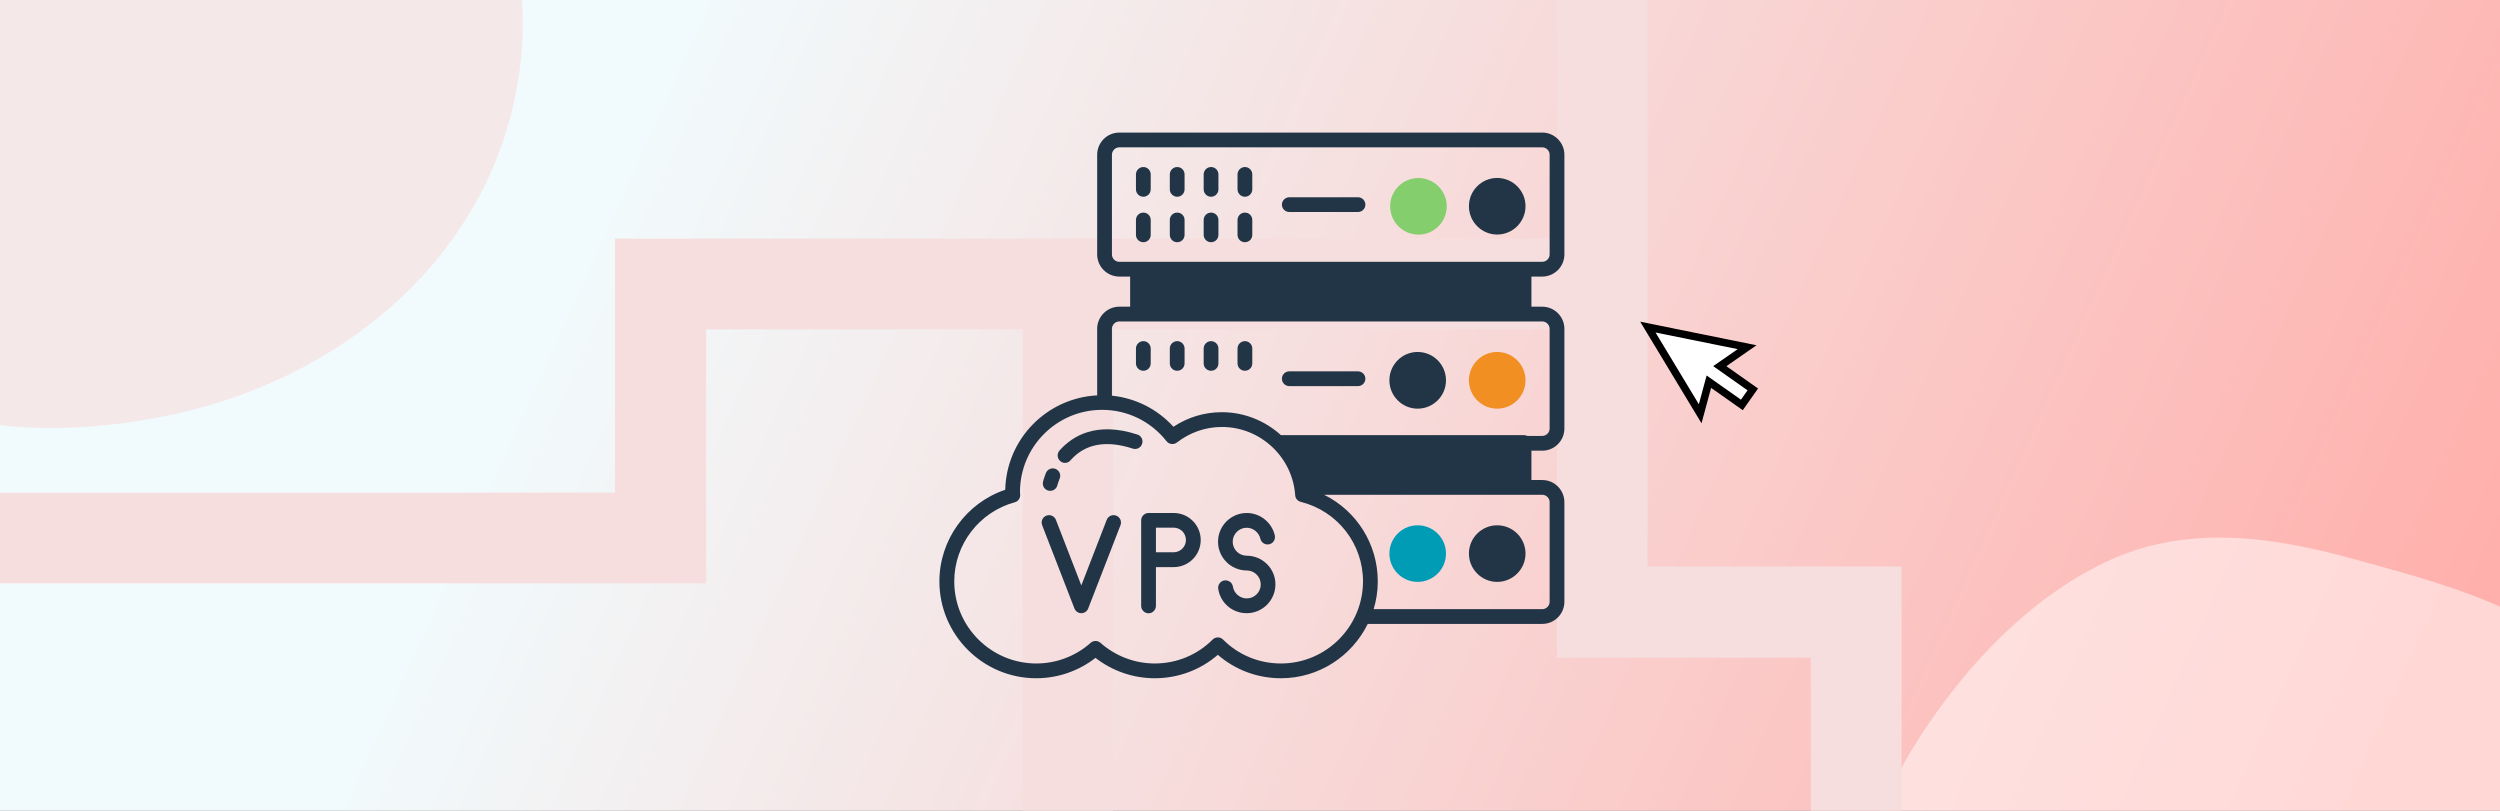 <svg width="660" height="214" viewBox="0 0 660 214" fill="none" xmlns="http://www.w3.org/2000/svg">
<rect x="0" y="0" width="660" height="214" fill="#808080" stroke="none"/>
<g clip-path="url(#clip0_701_558)">
<rect width="660" height="214" fill="url(#paint0_linear_701_558)"/>
<path d="M501.58 316.735C477.273 278.712 483.195 231.066 506.912 194.441C518.926 175.861 535.52 158.135 555.715 148.469C576.814 138.353 599.345 141.524 621.146 147.52C643.937 153.828 669.752 160.225 686.483 178.198C695.004 187.34 700.561 198.767 704.987 210.362C710.321 224.276 716.227 242.657 715.685 257.976C714.841 280.332 702.123 300.297 685.496 314.433C666.3 330.798 641.811 342.323 617.967 350.202C595.988 357.462 571.769 360.564 549.204 353.86C529.297 347.896 512.685 334.163 501.58 316.735Z" fill="white" fill-opacity="0.5"/>
<path d="M135.747 26.752C126.048 70.826 88.17 100.329 45.502 109.456C23.868 114.1 -0.399 114.9 -21.514 107.454C-43.586 99.688 -57.277 81.514 -68.453 61.859C-80.108 41.283 -93.838 18.505 -92.96 -6.034C-92.521 -18.524 -88.37 -30.533 -83.301 -41.862C-77.234 -55.472 -68.413 -72.646 -57.197 -83.094C-40.792 -98.306 -17.682 -103.43 4.071 -101.668C29.217 -99.667 54.682 -90.5 77.114 -79.211C97.789 -68.803 117.107 -53.871 128.323 -33.175C138.182 -14.881 140.217 6.576 135.747 26.752Z" fill="#F5E8E8"/>
<path fill-rule="evenodd" clip-rule="evenodd" d="M502 149.573L502 419H478.053L478.053 173.629H411V-97H434.947V149.573H502Z" fill="#F6DEDE"/>
<path fill-rule="evenodd" clip-rule="evenodd" d="M186.427 154L-83 154L-83 130.053L162.371 130.053L162.371 63L433 63L433 86.947L186.427 86.947L186.427 154Z" fill="#F6DEDE"/>
<path fill-rule="evenodd" clip-rule="evenodd" d="M361 309.573L361 579L337.053 579L337.053 333.629L270 333.629L270 63L293.947 63L293.947 309.573L361 309.573Z" fill="#F6DEDE"/>
<path d="M407.154 73.015C410.376 73.015 413 70.391 413 67.168V40.846C413 37.624 410.376 35 407.154 35H295.499C292.277 35 289.653 37.624 289.653 40.846V67.168C289.653 70.391 292.277 73.015 295.499 73.015H298.357V80.966H295.499C292.277 80.966 289.653 83.591 289.653 86.813V104.378C276.349 105.054 265.695 115.889 265.383 129.297C255.068 132.779 248 142.523 248 153.488C248 167.572 259.459 179.057 273.569 179.057C279.233 179.057 284.742 177.16 289.211 173.678C293.68 177.16 299.189 179.057 304.854 179.057C311.038 179.057 316.884 176.874 321.509 172.872C326.135 176.874 331.981 179.057 338.165 179.057C348.221 179.057 356.926 173.184 361.083 164.713H407.154C410.376 164.713 413 162.089 413 158.867V132.571C413 129.349 410.376 126.724 407.154 126.724H404.295V118.981H407.154C410.376 118.981 413 116.357 413 113.135V86.813C413 83.591 410.376 80.966 407.154 80.966H404.295V73.015H407.154ZM338.165 175.159C332.397 175.159 326.966 172.924 322.887 168.845C322.497 168.455 322.003 168.273 321.509 168.273C321.016 168.273 320.522 168.455 320.132 168.845C316.053 172.924 310.622 175.159 304.854 175.159C299.579 175.159 294.486 173.21 290.51 169.702C289.783 169.053 288.665 169.053 287.938 169.702C283.962 173.236 278.869 175.159 273.594 175.159C261.642 175.159 251.924 165.441 251.924 153.488C251.924 143.744 258.498 135.169 267.904 132.597C268.787 132.363 269.359 131.557 269.333 130.648L269.281 129.869C269.281 117.916 278.999 108.198 290.952 108.198C297.604 108.198 303.814 111.212 307.972 116.487C308.621 117.318 309.843 117.474 310.7 116.824C314.156 114.148 318.261 112.719 322.601 112.719C332.735 112.719 341.231 120.644 341.933 130.752C341.985 131.583 342.583 132.311 343.414 132.493C353.08 134.909 359.836 143.536 359.836 153.488C359.81 165.441 350.092 175.159 338.165 175.159ZM409.102 132.571V158.867C409.102 159.932 408.219 160.816 407.154 160.816H362.643C363.344 158.503 363.734 156.035 363.734 153.488C363.734 143.614 358.121 134.857 349.572 130.622H407.154C408.219 130.622 409.102 131.506 409.102 132.571ZM409.102 86.813V113.135C409.102 114.2 408.219 115.083 407.154 115.083H403.204C402.944 114.954 402.658 114.876 402.346 114.876H338.165C334.008 111.108 328.525 108.821 322.575 108.821C317.976 108.821 313.584 110.146 309.791 112.667C305.529 107.99 299.787 105.106 293.55 104.456V86.813C293.55 85.747 294.434 84.864 295.499 84.864H407.154C408.219 84.864 409.102 85.747 409.102 86.813V86.813ZM293.55 67.168V40.846C293.55 39.781 294.434 38.898 295.499 38.898H407.154C408.219 38.898 409.102 39.781 409.102 40.846V67.168C409.102 68.234 408.219 69.117 407.154 69.117H295.499C294.408 69.117 293.55 68.234 293.55 67.168Z" fill="#223547"/>
<path d="M329.123 146.706C327.096 146.706 325.433 145.043 325.433 143.017C325.433 140.99 327.096 139.327 329.123 139.327C330.838 139.327 332.345 140.548 332.735 142.211C332.968 143.276 334.034 143.926 335.073 143.692C336.113 143.458 336.788 142.419 336.554 141.354C335.775 137.924 332.657 135.429 329.149 135.429C324.965 135.429 321.561 138.833 321.561 143.017C321.561 147.2 324.965 150.604 329.149 150.604C331.176 150.604 332.839 152.267 332.839 154.294C332.839 156.321 331.176 157.984 329.149 157.984C327.33 157.984 325.771 156.632 325.485 154.865C325.329 153.8 324.342 153.098 323.25 153.228C322.185 153.384 321.457 154.398 321.613 155.463C322.185 159.179 325.329 161.881 329.123 161.881C333.306 161.881 336.71 158.477 336.71 154.294C336.736 150.11 333.306 146.706 329.123 146.706V146.706Z" fill="#223547"/>
<path d="M294.694 136.131C293.68 135.741 292.563 136.235 292.173 137.248L285.469 154.554L278.765 137.248C278.376 136.235 277.232 135.741 276.245 136.131C275.231 136.52 274.738 137.638 275.128 138.651L283.65 160.634C283.936 161.387 284.664 161.881 285.469 161.881C286.275 161.881 287.002 161.387 287.288 160.634L295.811 138.651C296.201 137.664 295.707 136.52 294.694 136.131V136.131Z" fill="#223547"/>
<path d="M309.843 135.429H303.217C302.151 135.429 301.268 136.313 301.268 137.378V137.976V147.772V159.958C301.268 161.024 302.151 161.907 303.217 161.907C304.282 161.907 305.165 161.024 305.165 159.958V149.721H309.843C313.792 149.721 316.988 146.524 316.988 142.575C316.988 138.625 313.792 135.429 309.843 135.429ZM309.843 145.797H305.165V139.301H309.843C311.635 139.301 313.091 140.756 313.091 142.549C313.091 144.342 311.635 145.797 309.843 145.797Z" fill="#223547"/>
<path d="M300.28 114.719C289.445 111.186 283.105 115.083 279.701 118.955C278.999 119.76 279.077 121.008 279.883 121.709C280.246 122.047 280.714 122.203 281.156 122.203C281.702 122.203 282.247 121.969 282.611 121.527C286.431 117.162 291.965 116.123 299.059 118.435C300.072 118.773 301.19 118.201 301.502 117.188C301.865 116.175 301.32 115.057 300.28 114.719V114.719Z" fill="#223547"/>
<path d="M276.817 129.531C276.972 129.557 277.102 129.583 277.258 129.583C278.142 129.583 278.947 128.985 279.155 128.076C279.181 127.998 279.337 127.322 279.753 126.335C280.168 125.347 279.675 124.204 278.661 123.788C277.674 123.398 276.531 123.866 276.115 124.879C275.595 126.205 275.361 127.088 275.361 127.192C275.102 128.257 275.751 129.297 276.817 129.531V129.531Z" fill="#223547"/>
<path d="M301.839 97.882C302.931 97.882 303.788 97.024 303.788 95.933V92.009C303.788 90.944 302.931 90.061 301.839 90.061C300.774 90.061 299.891 90.944 299.891 92.009V95.933C299.891 97.024 300.774 97.882 301.839 97.882Z" fill="#223547"/>
<path d="M301.839 44.094C300.774 44.094 299.891 44.978 299.891 46.043V49.993C299.891 51.058 300.774 51.941 301.839 51.941C302.931 51.941 303.788 51.058 303.788 49.993V46.043C303.788 44.978 302.931 44.094 301.839 44.094Z" fill="#223547"/>
<path d="M310.778 44.094C309.713 44.094 308.829 44.978 308.829 46.043V49.993C308.829 51.058 309.713 51.941 310.778 51.941C311.869 51.941 312.727 51.058 312.727 49.993V46.043C312.727 44.978 311.869 44.094 310.778 44.094Z" fill="#223547"/>
<path d="M319.717 44.094C318.651 44.094 317.768 44.978 317.768 46.043V49.993C317.768 51.058 318.651 51.941 319.717 51.941C320.808 51.941 321.665 51.058 321.665 49.993V46.043C321.665 44.978 320.808 44.094 319.717 44.094Z" fill="#223547"/>
<path d="M319.717 56.126C318.651 56.126 317.768 56.983 317.768 58.074V61.998C317.768 63.089 318.651 63.947 319.717 63.947C320.808 63.947 321.665 63.089 321.665 61.998V58.074C321.665 56.983 320.808 56.126 319.717 56.126Z" fill="#223547"/>
<path d="M310.778 97.882C311.869 97.882 312.727 97.024 312.727 95.933V92.009C312.727 90.944 311.869 90.061 310.778 90.061C309.713 90.061 308.829 90.944 308.829 92.009V95.933C308.829 97.024 309.713 97.882 310.778 97.882Z" fill="#223547"/>
<path d="M319.717 97.882C320.808 97.882 321.665 97.024 321.665 95.933V92.009C321.665 90.944 320.808 90.061 319.717 90.061C318.651 90.061 317.768 90.944 317.768 92.009V95.933C317.768 97.024 318.651 97.882 319.717 97.882Z" fill="#223547"/>
<path d="M328.655 44.094C327.59 44.094 326.706 44.978 326.706 46.043V49.993C326.706 51.058 327.59 51.941 328.655 51.941C329.746 51.941 330.604 51.058 330.604 49.993V46.043C330.604 44.978 329.746 44.094 328.655 44.094Z" fill="#223547"/>
<path d="M328.655 56.126C327.59 56.126 326.706 56.983 326.706 58.074V61.998C326.706 63.089 327.59 63.947 328.655 63.947C329.746 63.947 330.604 63.089 330.604 61.998V58.074C330.604 56.983 329.746 56.126 328.655 56.126Z" fill="#223547"/>
<path d="M328.655 97.882C329.746 97.882 330.604 97.024 330.604 95.933V92.009C330.604 90.944 329.746 90.061 328.655 90.061C327.59 90.061 326.706 90.944 326.706 92.009V95.933C326.706 97.024 327.59 97.882 328.655 97.882Z" fill="#223547"/>
<path d="M310.778 56.126C309.713 56.126 308.829 56.983 308.829 58.074V61.998C308.829 63.089 309.713 63.947 310.778 63.947C311.869 63.947 312.727 63.089 312.727 61.998V58.074C312.727 56.983 311.869 56.126 310.778 56.126Z" fill="#223547"/>
<path d="M340.374 101.935H358.511C359.576 101.935 360.46 101.052 360.46 99.986C360.46 98.895 359.576 98.038 358.511 98.038H340.374C339.309 98.038 338.425 98.895 338.425 99.986C338.425 101.052 339.309 101.935 340.374 101.935Z" fill="#223547"/>
<path d="M358.511 52.072H340.374C339.309 52.072 338.425 52.955 338.425 54.021C338.425 55.112 339.309 55.969 340.374 55.969H358.511C359.576 55.969 360.46 55.112 360.46 54.021C360.46 52.955 359.576 52.072 358.511 52.072V52.072Z" fill="#223547"/>
<path d="M374.257 153.618C378.389 153.618 381.741 150.266 381.741 146.135C381.741 142.029 378.389 138.677 374.257 138.677C370.152 138.677 366.8 142.029 366.8 146.135C366.8 150.266 370.152 153.618 374.257 153.618Z" fill="#009CB6"/>
<path d="M374.257 107.886C378.389 107.886 381.741 104.534 381.741 100.402C381.741 96.271 378.389 92.919 374.257 92.919C370.152 92.919 366.8 96.271 366.8 100.402C366.8 104.534 370.152 107.886 374.257 107.886Z" fill="#223547"/>
<path d="M301.839 56.126C300.774 56.126 299.891 56.983 299.891 58.074V61.998C299.891 63.089 300.774 63.947 301.839 63.947C302.931 63.947 303.788 63.089 303.788 61.998V58.074C303.788 56.983 302.931 56.126 301.839 56.126Z" fill="#223547"/>
<path d="M395.253 46.978C391.147 46.978 387.795 50.331 387.795 54.436C387.795 58.568 391.147 61.919 395.253 61.919C399.384 61.919 402.736 58.568 402.736 54.436C402.736 50.331 399.384 46.978 395.253 46.978Z" fill="#223547"/>
<path d="M395.253 107.886C399.384 107.886 402.736 104.534 402.736 100.402C402.736 96.271 399.384 92.919 395.253 92.919C391.147 92.919 387.795 96.271 387.795 100.402C387.795 104.534 391.147 107.886 395.253 107.886Z" fill="#F28F22"/>
<path d="M374.457 47C370.352 47 367 50.352 367 54.458C367 58.589 370.352 61.941 374.457 61.941C378.589 61.941 381.941 58.589 381.941 54.458C381.941 50.352 378.589 47 374.457 47Z" fill="#84CE6D"/>
<path d="M395.253 153.618C399.384 153.618 402.736 150.266 402.736 146.135C402.736 142.029 399.384 138.677 395.253 138.677C391.147 138.677 387.795 142.029 387.795 146.135C387.795 150.266 391.147 153.618 395.253 153.618Z" fill="#223547"/>
<path d="M433.857 85.41L461.39 91.118L453.569 95.843L462.042 101.648L460.603 107.483L451.614 100.004L448.584 109.781L433.857 85.41Z" fill="white"/>
<path d="M463.716 91.148L433.013 84.926L449.202 111.746L451.728 102.396L460.091 108.289L464.124 102.565L455.761 96.672L463.716 91.148ZM461.348 103.046L459.61 105.513L450.548 99.128L448.496 106.722L437.062 87.779L458.747 92.173L452.286 96.661L461.348 103.046Z" fill="black"/>
</g>
<defs>
<linearGradient id="paint0_linear_701_558" x1="151" y1="59" x2="605" y2="265" gradientUnits="userSpaceOnUse">
<stop stop-color="#F1FBFD"/>
<stop offset="1" stop-color="#FFB0AC"/>
</linearGradient>
<clipPath id="clip0_701_558">
<rect width="660" height="214" fill="white"/>
</clipPath>
</defs>
</svg>
